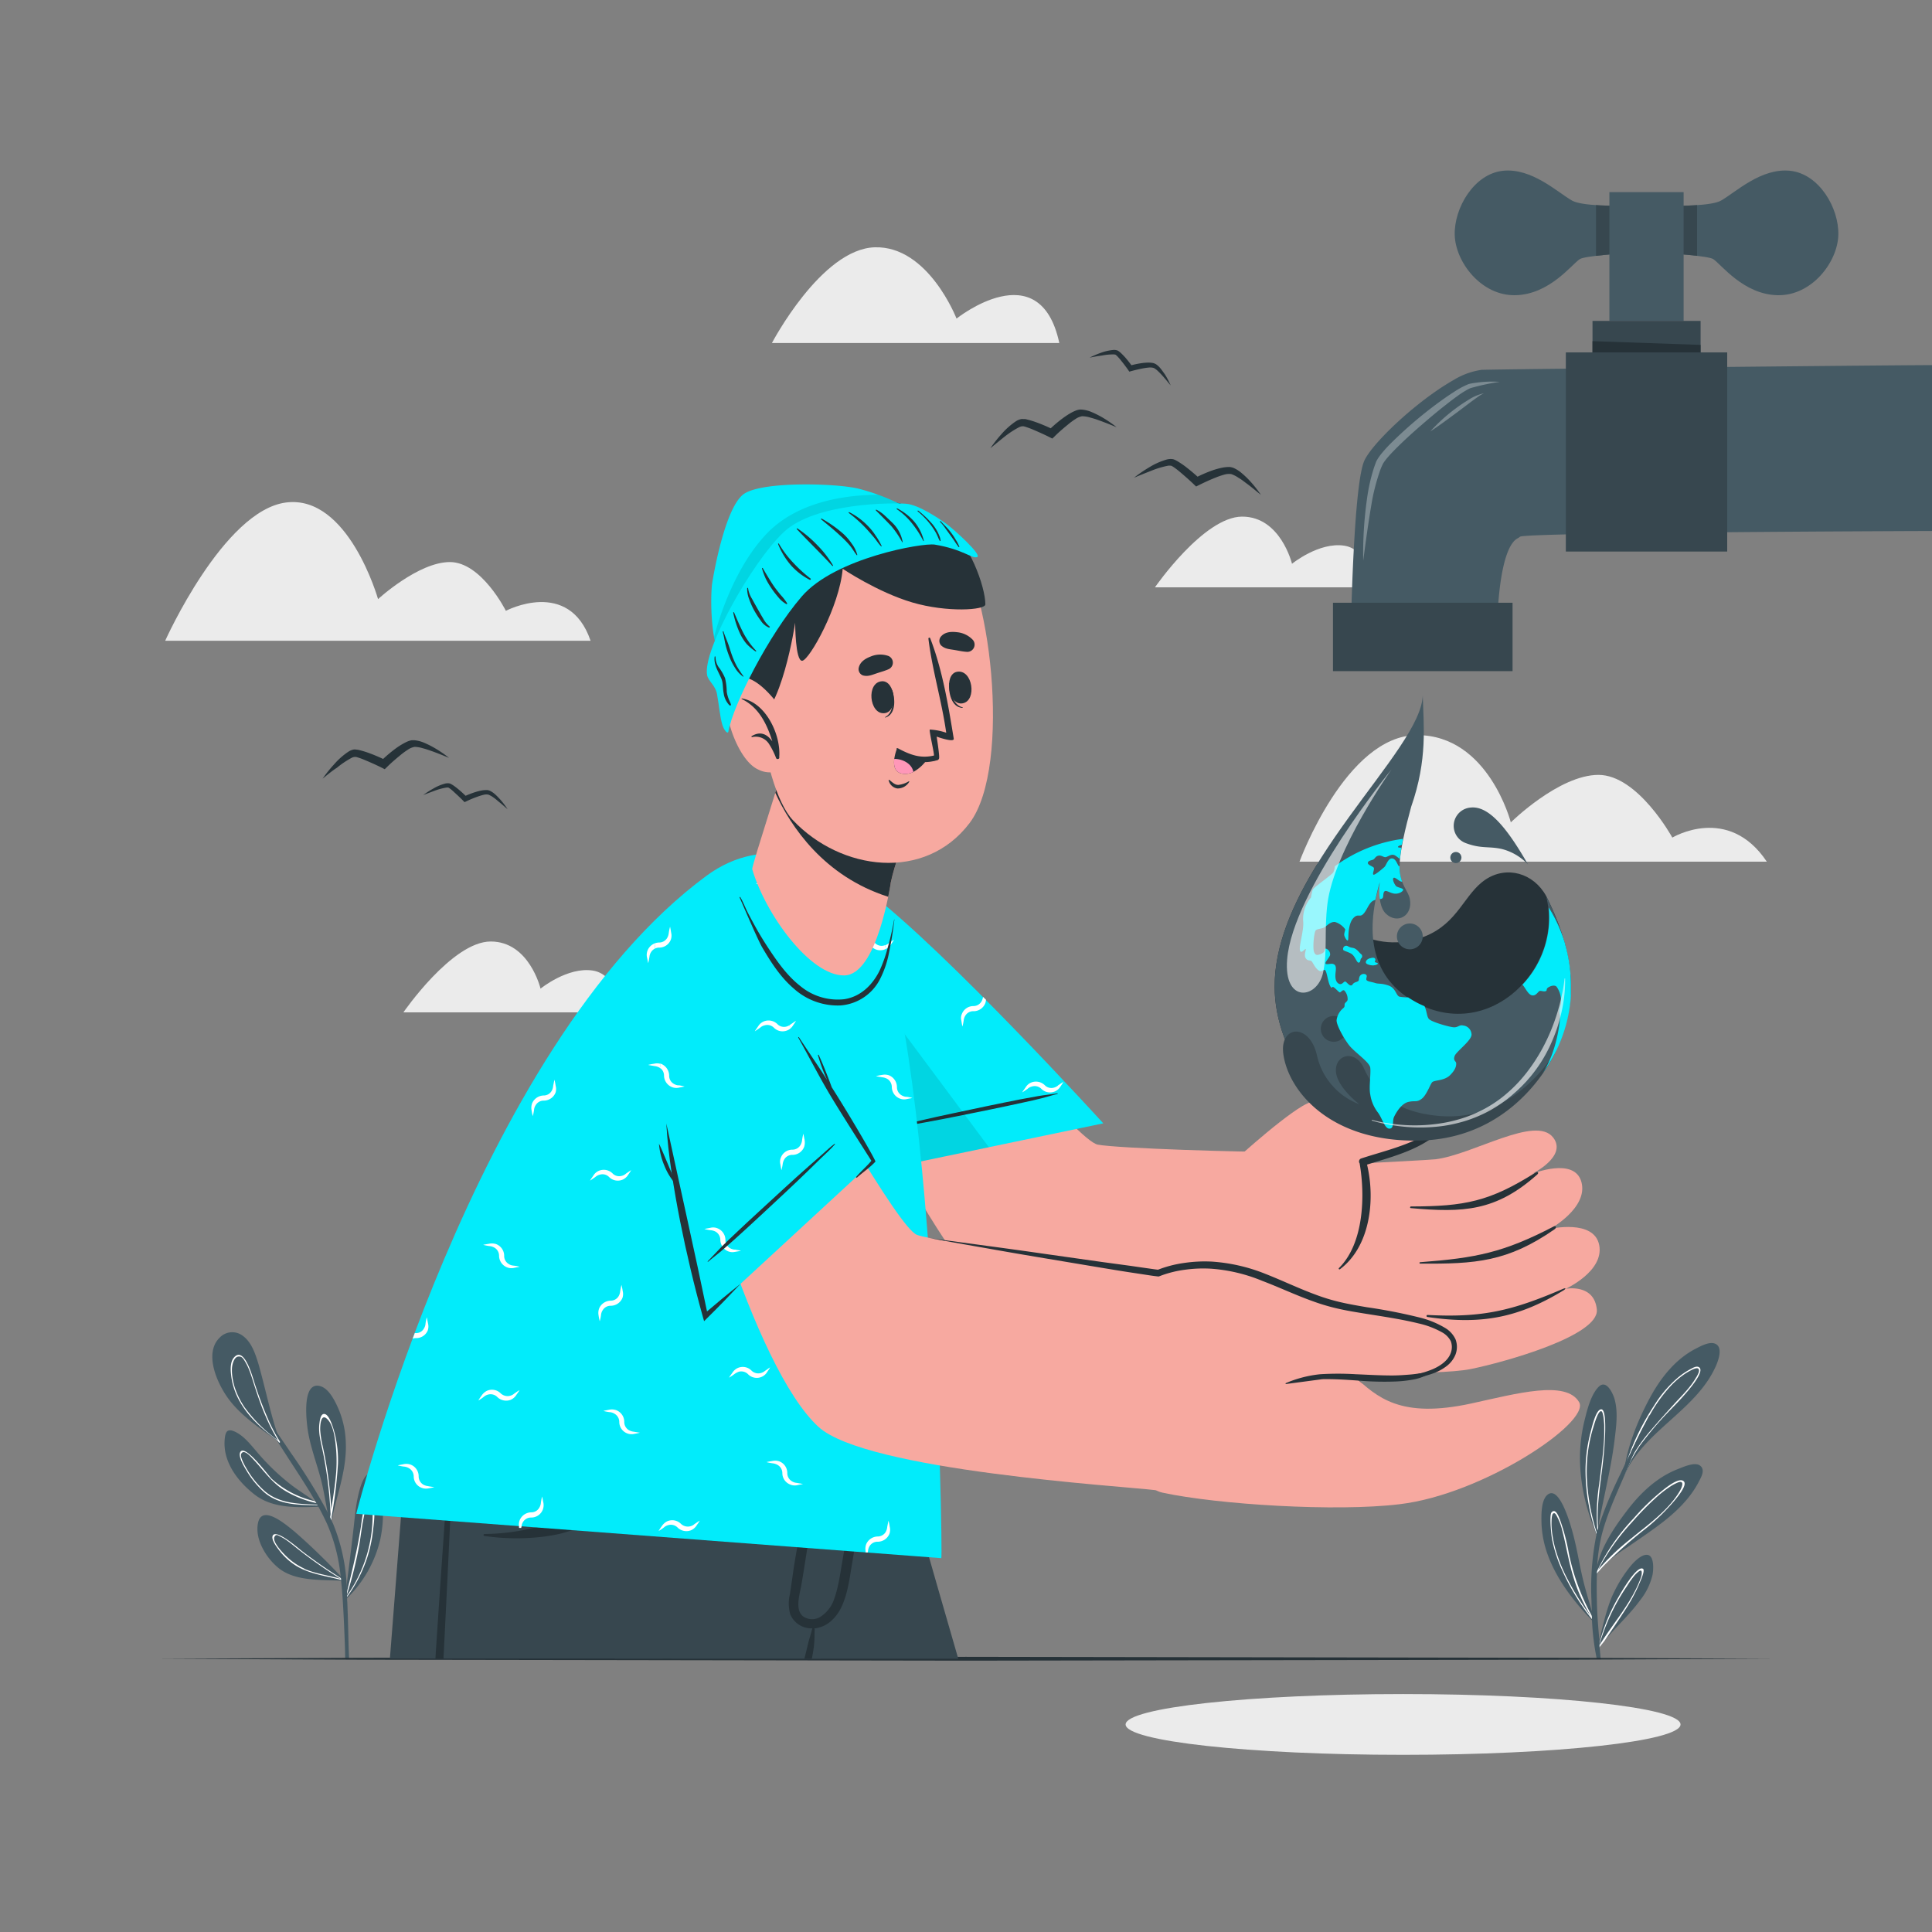 <?xml version="1.0" encoding="UTF-8" standalone="no"?>
<svg xmlns="http://www.w3.org/2000/svg" viewBox="0 0 500 500"><rect x="0" y="0" width="500" height="500" fill="#808080" stroke="none"/><g id="freepik--background-complete--inject-120"><path d="M457.25,223H336.31s12-32.75,30.44-32.75S391,212.83,391,212.83s12.45-12.29,22.68-12.29,19.12,16.23,19.12,16.23S447.25,208.05,457.25,223Z" style="fill:#ebebeb"></path><path d="M355.43,152H298.9s12.63-18.3,22.58-18.3,12.89,12.2,12.89,12.2,7-5.69,13.53-4.68S355.43,152,355.43,152Z" style="fill:#ebebeb"></path><path d="M160.92,262H104.4S117,243.66,127,243.66s12.89,12.2,12.89,12.2,7-5.7,13.53-4.68S160.92,262,160.92,262Z" style="fill:#ebebeb"></path><path d="M152.84,165.82H42.75S57.82,132.16,74,130.05s23.84,25,23.84,25,10.41-9.59,18.59-9.59,14.49,12.62,14.49,12.62S147.23,149.46,152.84,165.82Z" style="fill:#ebebeb"></path><path d="M274.15,88.78H199.77S212.55,64.39,226.41,64s21.14,18.45,21.14,18.45S269.11,65.19,274.15,88.78Z" style="fill:#ebebeb"></path></g><g id="freepik--Shadow--inject-120"><path d="M434.92,446.29c0,4.34-32.15,7.86-71.8,7.86s-71.81-3.52-71.81-7.86,32.15-7.87,71.81-7.87S434.92,441.94,434.92,446.29Z" style="fill:#ebebeb"></path></g><g id="freepik--Plant--inject-120"><path d="M82.66,389.94c-5.71.2-12.08.52-16.81-3.18-4.37-3.42-8.27-8.52-7.69-14.37.17-1.67.55-2.7,2.34-2,2.72,1.08,4.82,4.09,6.71,6.2a58.61,58.61,0,0,0,7.92,7.51c2,1.56,4.23,2.91,6.3,4.42l.78.57.29.22h.16a.28.28,0,0,1,.24.12.32.32,0,0,1-.24.48Z" style="fill:#455a64"></path><path d="M82.94,389.56c-5-.09-10.44.14-14.45-3.27a23.31,23.31,0,0,1-4.67-5.66c-.58-.95-2.32-3.77-1.6-4.89,1.31-2,7.29,6.24,8.12,7a24.6,24.6,0,0,0,11.09,5.76l.78.57a27.31,27.31,0,0,1-8.33-3.2c-3.57-2.12-5.55-5.26-8.34-8.2-.6-.64-2.42-2.77-3.1-1.44-.45.87,1.23,3.63,1.59,4.22a23.13,23.13,0,0,0,4.41,5.39c4,3.5,9.4,3.37,14.46,3.58A.3.3,0,0,1,82.94,389.56Z" style="fill:#fff"></path><path d="M85.81,393.42c0,.22-.09.44-.14.66v0a.19.19,0,0,1-.11.12.25.25,0,0,1-.3-.12.15.15,0,0,1,0-.13l0-.09.06-.2h0s0-.05,0-.07c-1-3.78-1.4-7.71-2.47-11.49-1-3.61-2.28-7.15-3-10.83-.46-2.33-2.07-14,3.06-12.53,2.28.65,3.84,3.94,4.7,5.91A23.89,23.89,0,0,1,89.48,373C89.86,380.14,87.25,386.61,85.81,393.42Z" style="fill:#455a64"></path><path d="M87.46,378.91a28.1,28.1,0,0,0-.83-7.91c-.23-.89-1.34-5.18-2.8-5.07-.93.06-1.09,1.91-1.17,2.52-.33,2.59.51,5.24,1,7.77a106,106,0,0,1,1.89,15.56c0,.33-.1.67-.13,1s-.07.55-.11.83a2.4,2.4,0,0,0,0,.28l0,.22a.24.24,0,0,0,.3.12l.09-.64c0,.18,0,.34,0,.52,0,0,0,0,0,0,0-.18.07-.36.1-.54l0-.12c0-.29,0-.58,0-.87A116.48,116.48,0,0,0,87.46,378.91Zm-1.74,11.77c-.14-3.06-.44-6.11-.88-9.13-.34-2.45-.8-4.86-1.32-7.27a25.17,25.17,0,0,1-.65-4.13c-.05-1.06.11-5,2.13-2.56,1.46,1.77,1.82,5.54,2,7.71a38.84,38.84,0,0,1-.14,7.23C86.58,385.26,86.13,388,85.72,390.68Z" style="fill:#fff"></path><path d="M88.89,409.09h0l-.21,0c-5.22-.26-12.18.23-16.52-3.23-3.21-2.55-6.36-7.6-5.35-11.87,1.15-4.83,7.67,1,9.39,2.36A159.59,159.59,0,0,1,89,408.83l.07.09v0C89.11,409,89,409.07,88.89,409.09Z" style="fill:#455a64"></path><path d="M89.07,408.94l-.91-.56c-3.43-2.16-6.78-4.48-10-6.95-.82-.62-6.7-5.85-7.58-4-.53,1.13,1.41,3.43,2,4.21a16.15,16.15,0,0,0,4,3.55c3.48,2.17,7.71,2.63,11.65,3.68a5.54,5.54,0,0,1,.55.14l.1.06h0C89,409.07,89.11,409,89.07,408.94Zm-10.34-3a16.33,16.33,0,0,1-4.5-3.05c-.88-.83-4-4-3.15-5.24.44-.68.8-.32,1.63.09a9.4,9.4,0,0,1,1.11.64c.88.57,1.68,1.24,2.5,1.89,1.43,1.15,2.88,2.26,4.37,3.34,2.43,1.77,4.92,3.43,7.47,5C85,407.69,81.72,407.31,78.73,406Z" style="fill:#fff"></path><path d="M98.43,398.33a31,31,0,0,1-9,15.64l-.1.06a.26.26,0,0,1-.27-.1.22.22,0,0,1,0-.3l.26-.27c.87-7.1,1.82-14.16,2.55-21.28.17-1.68,1.49-12.36,4.77-10.62,2,1.07,2.16,5.45,2.33,7.42A31.26,31.26,0,0,1,98.43,398.33Z" style="fill:#455a64"></path><path d="M96.53,388.82c-.18-.6-.49-1.21-1.15-.79-1.27.79-1.78,5.82-2,7.21-.88,5.72-2.23,11.23-3.61,16.84-.12.47-.23.94-.35,1.42l-.32.43a.22.22,0,0,0,.27.09,1,1,0,0,1,0-.14l.43-.57h0A36.61,36.61,0,0,0,95,403.22a35,35,0,0,0,1.52-7C96.79,394,97.2,391,96.53,388.82Zm-6.7,24.1c-.06.1-.13.18-.2.28q.11-.29.18-.57a104.22,104.22,0,0,0,3.2-13c.38-2.24.62-4.5,1.08-6.72.19-.94.65-3.62,1.43-4.05s.76.61.84,1.21c.06.43.06,1.22.07,1.63A36,36,0,0,1,89.83,412.92Z" style="fill:#fff"></path><path d="M90.34,429.28h-1l-.06-2.75c-.13-3.71-.28-7.42-.5-11.13-.12-2.12-.28-4.22-.5-6.3a1.48,1.48,0,0,1,0-.21c0-.17,0-.34-.07-.51a5.17,5.17,0,0,0-.07-.55,44.89,44.89,0,0,0-3.58-13.64c-.67-1.44-1.39-2.85-2.15-4.25l-.23-.4a.27.27,0,0,0-.06-.1c-.07-.15-.15-.28-.23-.42s-.11-.2-.18-.31c-2.41-4.25-5.18-8.31-7.8-12.41-.75-1.16-1.5-2.34-2.24-3.52a2.39,2.39,0,0,1-.13-.21c-.06-.08-.11-.17-.17-.26-3.29-5.2-6.53-10.44-9.95-15.54-.13-.18.18-.35.3-.17,2.31,3.39,4.7,6.71,7.08,10.06.31.44.62.9.94,1.34.63.88,1.25,1.76,1.87,2.65,1.24,1.77,2.46,3.54,3.66,5.34a149.41,149.41,0,0,1,9.61,15.55c.21.41.4.82.6,1.23s.25.52.35.77.28.6.41.9a48.1,48.1,0,0,1,3.51,16.45c0,.39.06.79.08,1.19,0,.17,0,.36,0,.55s0,.19,0,.29,0,.25,0,.38h0v.28c0,.34,0,.67.05,1,.15,3.71.25,7.42.33,11.12C90.25,426.91,90.3,428.09,90.34,429.28Z" style="fill:#455a64"></path><path d="M59.17,362.07c-2.86-3.84-6.53-11.78-2.31-15.9a4.48,4.48,0,0,1,6-.44c2.23,1.61,3.23,4.65,4,7.17,1.93,6.73,3.21,13.58,5.62,20.18,0,0,.2.56.26.7s-.17.2-.22.06l-.24-.64C67.65,369.9,62.56,366.63,59.17,362.07Z" style="fill:#455a64"></path><path d="M72.44,373.09l-.07-.11a48.77,48.77,0,0,1-2.68-5,97.62,97.62,0,0,1-4.11-11c-.46-1.44-2.51-8.51-5-5.69-1.07,1.19-.92,3.29-.75,4.74a17.86,17.86,0,0,0,2.2,6.62c2.27,4.08,5.79,7.17,9.49,9.92L72,373c0,.06.07.11.1.18l.07.11a.13.13,0,0,0,.06.05.17.17,0,0,0,.23-.09A.22.22,0,0,0,72.44,373.09Zm-1.12-.78a38,38,0,0,1-8-8.07,20.46,20.46,0,0,1-2.62-5.35,16.26,16.26,0,0,1-.56-2.6,10.92,10.92,0,0,1-.12-2c.05-1.45.65-3,1.51-3.19,1.06-.19,1.41.43,2.11,1.65a12.49,12.49,0,0,1,.63,1.27c.47,1.09.83,2.23,1.19,3.35.59,1.87,1.19,3.73,1.87,5.57.45,1.25.93,2.49,1.47,3.7a49.27,49.27,0,0,0,3.13,6.09Z" style="fill:#fff"></path><path d="M417.83,372.82c-.48,3.81-1.2,7.59-2,11.34-.43,2.14-.89,4.27-1.32,6.41-.48,2.35-1.18,4.74-.54,7.12h0a1.35,1.35,0,0,1,0,.33l0,0a.28.28,0,0,1-.49-.08,1.24,1.24,0,0,1,0-.16l0-.05a9.08,9.08,0,0,1-.82-2,50.46,50.46,0,0,1-1.9-5.51,48.24,48.24,0,0,1-1.85-11.76A40.16,40.16,0,0,1,410,367.93c.68-2.76,1.64-6.89,3.71-9,1.87-1.91,3.43,1.15,4,2.71C418.86,365.15,418.27,369.21,417.83,372.82Z" style="fill:#455a64"></path><path d="M414.41,364.73c-1.39,0-2.4,4.49-2.89,6.43a38.78,38.78,0,0,0-1.19,9.35,50.24,50.24,0,0,0,2.88,16.61c.07.21.14.44.22.65l0,.05a.83.83,0,0,0,0,.15.29.29,0,0,0,.5.09c-.09-.47-.16-.93-.22-1.4s-.09-.84-.12-1.26c-.38-4.56.28-9.22.85-13.75C415.19,376.34,416.26,364.74,414.41,364.73Zm-1,31.57c.07.62.17,1.23.29,1.83-.14-.44-.29-.88-.42-1.33a55.35,55.35,0,0,1-2.62-14.65,39.91,39.91,0,0,1,.61-8.38,37.84,37.84,0,0,1,1.08-4.38c.2-.6,1.21-4.36,2.06-4.17.61.13.75,3.51.76,3.58,0,.68,0,1.36,0,2,0,1.4-.11,2.8-.23,4.19-.26,3-.7,6-1.06,9A52.18,52.18,0,0,0,413.41,396.3Z" style="fill:#fff"></path><path d="M439.71,383.35c-2.55,5-6.85,8.79-11.28,12-2.38,1.75-4.84,3.39-7.26,5.08a39.67,39.67,0,0,0-6.27,4.82l-.24.26a10.59,10.59,0,0,0-1.3,1.79.14.14,0,0,1-.12.08,1.43,1.43,0,0,1-.08.22.05.05,0,0,1-.1,0l0-.25v0a.16.16,0,0,1,0-.19.59.59,0,0,0,0-.08,2,2,0,0,1,0-.24c.72-5.82,4.79-11.7,8.23-16.18s7.69-8.44,13-10.49c1.34-.51,4.38-1.93,5.73-.84S440.26,382.29,439.71,383.35Z" style="fill:#455a64"></path><path d="M435.77,383.37c-1.21-1.21-4.78,1.78-5.67,2.48a59.7,59.7,0,0,0-7.39,7.18,53.21,53.21,0,0,0-9.43,13.65h0l-.12.16c0,.09,0,.17,0,.25a.3.3,0,0,0,0,.08.16.16,0,0,0,0,.2c.07-.07.12-.15.18-.21.44-.55.91-1.08,1.39-1.6l.24-.26a116.72,116.72,0,0,1,11-9.75,54.51,54.51,0,0,0,7.35-7.14C433.85,387.74,436.79,384.39,435.77,383.37ZM434.66,386c-3,5-8.23,8.64-12.66,12.28a60.4,60.4,0,0,0-8.4,8A56.7,56.7,0,0,1,422.32,394a76,76,0,0,1,6-6.17,30.15,30.15,0,0,1,3.64-2.91,11.88,11.88,0,0,1,2.46-1.33C436.11,383.11,435.17,385.18,434.66,386Z" style="fill:#fff"></path><path d="M412.55,419.21a.28.28,0,0,1-.26.14l.07.09a.09.09,0,0,1,0,.13.08.08,0,0,1-.12,0c-4.72-4.8-9.26-10.63-11.61-17a26.37,26.37,0,0,1-1.69-8.37c-.05-2-.15-5.9,1.52-7.33,3.37-2.87,6.45,9.3,6.9,11.13.84,3.35,1.39,6.76,2.16,10.11.85,3.68,2,7.29,3.06,10.89A.23.23,0,0,1,412.55,419.21Z" style="fill:#455a64"></path><path d="M412.55,419.2c-.18-.31-.36-.61-.53-.93A57,57,0,0,1,406,401.92a52,52,0,0,0-2.24-8.51c-.28-.67-1.12-3.27-2.23-2-.58.69-.1,5.6.13,6.87a35.76,35.76,0,0,0,2.74,8.36,59.22,59.22,0,0,0,7.73,12.55l.26.34a.09.09,0,0,0,0-.13l-.06-.08A.31.31,0,0,0,412.55,419.2Zm-6.84-10.45a41.73,41.73,0,0,1-3.24-8.11,30.34,30.34,0,0,1-.71-3.41,19.32,19.32,0,0,1-.23-2.72c0-2.22.2-2.8.57-2.88s.55.2,1.2,1.52a14.53,14.53,0,0,1,.95,2.71c.34,1.31.65,2.63.93,3.95.57,2.65,1.11,5.32,1.88,7.91a43.68,43.68,0,0,0,4.69,10.63A67.42,67.42,0,0,1,405.71,408.75Z" style="fill:#fff"></path><path d="M427.68,407.54a16.54,16.54,0,0,1-3.09,6.43c-2.8,3.87-6.38,7.08-9.44,10.74-.45.54-.9,1.1-1.33,1.67-.05.06-.4.87-.39.8s.05-.32.15-.84h0c.5-2.56,2.1-10.29,4.11-14.25a34.16,34.16,0,0,1,4.47-7c.86-1,2.9-3.1,4.43-2.64S427.92,406.31,427.68,407.54Z" style="fill:#455a64"></path><path d="M425.19,406c-1.64-1-5.86,6.52-6.43,7.5A47.56,47.56,0,0,0,414,425c-.14.45-.25.9-.37,1.36l-.16.84s.36-.73.4-.8l.22-.3,1.11-1.37c1.83-2.74,3.72-5.46,5.5-8.25a44.68,44.68,0,0,0,3.41-6.27C424.27,409.7,425.91,406.42,425.19,406Zm-.47,2.12c-2.33,6.56-7.08,11.73-10.71,17.56l-.18.28.15-.51a54.79,54.79,0,0,1,3.85-9.58,53.57,53.57,0,0,1,3.24-5.4,26.65,26.65,0,0,1,2-2.81c.34-.37,1.3-1.35,1.63-1.19S424.87,407.67,424.72,408.1Z" style="fill:#fff"></path><path d="M444.13,353.39c-4.87,11.18-17.64,16.39-23.18,27.17,0,0,0,0,0,.05-.17.33-.33.66-.49,1a.22.22,0,0,1-.37.06.16.16,0,0,1,0-.18l.12-.25c.86-6.72,3.62-13.64,6.83-19.57,2.8-5.16,6.63-10,11.93-12.69,1.31-.67,3.86-2.09,5.32-1S444.73,352,444.13,353.39Z" style="fill:#455a64"></path><path d="M439.75,353.87c-.62-.46-1.56.09-2.09.37a18.66,18.66,0,0,0-3.69,2.52,30.7,30.7,0,0,0-5.89,7,63.33,63.33,0,0,0-6.95,14.07c-.37,1.12-.69,2.25-1,3.41,0,.14-.06.28-.1.42a.23.23,0,0,0,.37-.05c.15-.34.31-.65.46-1l.05-.09a37.15,37.15,0,0,1,3.47-6.37,87,87,0,0,1,7.29-8.64C432.7,364.44,441.89,355.43,439.75,353.87Zm-.78,2.58c-1.48,2.63-3.77,4.78-5.78,7s-4.06,4.49-6,6.77a42.19,42.19,0,0,0-4.26,5.82,32.86,32.86,0,0,0-2.67,5.38,46,46,0,0,1,1.91-5.59s0,0,0-.07a83.37,83.37,0,0,1,4.72-9.4.67.67,0,0,0,.06-.12,38.73,38.73,0,0,1,5.39-7.51,21.67,21.67,0,0,1,3.83-3.26c1.6-1,3-1.71,3.4-1.2S439.41,355.68,439,356.45Z" style="fill:#fff"></path><path d="M427.13,366.49c-1.46,3.16-2.86,6.35-4.24,9.56-.66,1.5-1.3,3-1.94,4.5l-.05.09-.69,1.63c-2.11,4.91-4.43,9.93-5.72,15.13a45,45,0,0,0-1.16,8.4c0,.29,0,.58-.05.88h0c0,.16,0,.32,0,.48a2.44,2.44,0,0,0,0,.27c-.09,2.45-.05,4.91,0,7.3.07,3.34.35,6.65.67,10a1.5,1.5,0,0,0,0,.29c0,.15,0,.3,0,.45l0,.23,0,.42c.11,1.07.21,2.13.29,3.2h-1a64.55,64.55,0,0,1-1.23-9.84,1.55,1.55,0,0,1,0-.21q0-.48-.06-1c0-.4,0-.79,0-1.19,0-1-.06-1.9-.08-2.84a70.08,70.08,0,0,1,1.17-16.49c0-.15.07-.29.11-.44a.65.65,0,0,1,0-.19c0-.1,0-.21.07-.32l.13-.5c.08-.3.17-.6.26-.9l.08-.26a107.47,107.47,0,0,1,5.62-13.58c.37-.8.75-1.6,1.13-2.4l.63-1.32,1-2s0,0,0-.07c1.56-3.14,3.18-6.25,4.72-9.4C427,366.23,427.2,366.34,427.13,366.49Z" style="fill:#455a64"></path></g><g id="freepik--Table--inject-120"><polygon points="459.39 429.28 407.05 429.52 354.7 429.61 250 429.78 145.3 429.61 92.95 429.53 40.6 429.28 92.95 429.04 145.3 428.95 250 428.78 354.7 428.95 407.05 429.04 459.39 429.28" style="fill:#263238"></polygon></g><g id="freepik--Character--inject-120"><path d="M210,251.72c10.83,29.52,38.87,86.77,59.69,95.46,17.67,7.37,59.84,8.27,72.43,7.72,6.66-.29-5-56.93-12.12-56.81-7.31.12-40.67-.86-45.9-1.86s-33.88-36.27-51.73-55C209.84,217.71,201.1,227.54,210,251.72Z" style="fill: rgb(247, 169, 160);"></path><path d="M333.63,354.45c6.72.74,38.23,1.62,46.93-.13s33.37-8.62,32.7-15.42-8.05-5.36-8.05-5.36,10-4.55,8.66-11.33-12.7-4.18-12.7-4.18,9.88-5.42,8.11-12.09-12.82-2.13-12.82-2.13,9.27-4.53,5.5-9.42c-4.54-5.87-20.69,4.41-30.44,5.63-2.22.28-45.28,2.4-45.28,2.4Z" style="fill: rgb(247, 169, 160);"></path><path d="M397.42,303.44c-11.89,7.53-18.4,8.77-32.26,8.79-.27,0-.33.4-.05.43,13.58,1.21,22,.84,32.7-8.67C398.34,303.53,398,303.08,397.42,303.44Z" style="fill:#263238"></path><path d="M402.1,317.41c-13,6.75-20.08,8.15-34.59,9.25-.21,0-.2.36,0,.36,14.33.12,22.69-.45,34.83-8.9C402.89,317.74,402.7,317.1,402.1,317.41Z" style="fill:#263238"></path><path d="M404.47,333.57c-13.09,5.62-20.75,7.49-35,6.74a.26.26,0,0,0-.05.52c14.43,2.18,24-.09,35.16-6.85C405.36,333.52,405.29,333.21,404.47,333.57Z" style="fill:#263238"></path><path d="M317.39,302.27s12.9-12,19.73-16.06,37.83-9.71,39.44-3.08c2.07,8.55-15.18,15.35-24.06,17.57,0,0,4.81,19.79-6.52,27.35S317.39,302.27,317.39,302.27Z" style="fill: rgb(247, 169, 160);"></path><path d="M376.36,285.67c-3.74,9.16-15.59,11.33-24.05,14.13a.82.82,0,0,0-.44,1.27c1.47,8.42,1.08,20.74-5.34,27.09a.2.2,0,0,0,.26.31c7.81-5.87,9.18-17.94,7-27.07,8.72-2.74,20.5-5.43,22.67-15.7C376.46,285.64,376.38,285.61,376.36,285.67Z" style="fill:#263238"></path><path d="M228,302.72l57.53-12s-40.5-44.51-60.72-59.87c-21.07-16-30.37-12.62-18.24,20.26C218.79,284.2,228,302.72,228,302.72Z" style="fill:#01ECFB"></path><path d="M234.54,283.83a3,3,0,0,1-1.29-.45,2.42,2.42,0,0,1-1.12-2.13,3.32,3.32,0,0,0-2.09-3,3.39,3.39,0,0,0-1.74-.1,15.33,15.33,0,0,0-1.61.33c.55.12,1.06.19,1.61.29a3.42,3.42,0,0,1,1.32.41,2.48,2.48,0,0,1,1.18,2.07,3.25,3.25,0,0,0,2,3,3,3,0,0,0,1.74.19c.55-.13,1.06-.19,1.58-.32A11.63,11.63,0,0,0,234.54,283.83ZM203.5,234a2.77,2.77,0,0,1-1.33-.45,2.55,2.55,0,0,1-.66-.65c.07.51.15,1.05.26,1.61a3.25,3.25,0,0,0,1.73.14,12.54,12.54,0,0,0,1.57-.33A14.57,14.57,0,0,0,203.5,234Zm50.9,24a3,3,0,0,1-.39,1.17,2.41,2.41,0,0,1-2.06,1.2,3.19,3.19,0,0,0-3,2,2.55,2.55,0,0,0-.16,1.73c.09.54.16,1.06.28,1.57a13.23,13.23,0,0,0,.33-1.57,3,3,0,0,1,.45-1.29A2.39,2.39,0,0,1,252,261.7a3.26,3.26,0,0,0,3-2.09,2.69,2.69,0,0,0,.16-.89ZM230,244.12a2.88,2.88,0,0,1-1.23.6,2.37,2.37,0,0,1-2.28-.7,3.28,3.28,0,0,0-3.57-.61,3.07,3.07,0,0,0-1.32,1.16c-.3.45-.64.87-.9,1.35.48-.29.9-.61,1.35-.9a2.59,2.59,0,0,1,1.22-.64,2.42,2.42,0,0,1,2.32.57,3.17,3.17,0,0,0,3.5.74,3.22,3.22,0,0,0,1.39-1.12c.29-.45.61-.87.87-1.36C230.83,243.51,230.41,243.83,230,244.12Zm43.85,36.78a2.76,2.76,0,0,1-1.22.61,2.37,2.37,0,0,1-2.28-.7,3.29,3.29,0,0,0-3.57-.61,3.07,3.07,0,0,0-1.32,1.16c-.3.45-.64.87-.91,1.35.49-.29.91-.61,1.36-.9a2.54,2.54,0,0,1,1.22-.64,2.43,2.43,0,0,1,2.32.57,3.17,3.17,0,0,0,3.5.74,3.22,3.22,0,0,0,1.39-1.12c.29-.46.61-.88.87-1.36C274.69,280.3,274.27,280.62,273.81,280.9Z" style="fill:#fff"></path><path d="M229.84,292c1.34-.45,2.74-.7,4.11-1l4.22-1c2.85-.67,5.71-1.29,8.57-1.9,5.72-1.21,11.44-2.44,17.18-3.56,1.58-.3,3.16-.6,4.74-.87s3.36-.44,5-.72c.11,0,.12.14,0,.16-1.4.34-2.79.8-4.19,1.15s-2.89.7-4.35,1q-4.28.95-8.58,1.83c-5.64,1.15-11.28,2.32-16.95,3.35l-4.74.85c-1.66.3-3.33.7-5,.85C229.8,292.17,229.75,292,229.84,292Z" style="fill:#263238"></path><path d="M255.93,296.91,228,302.72s-9.23-18.52-21.44-51.6c-5.14-14-6.43-22.59-4.59-26.69Z" style="opacity:0.1"></path><path d="M248,429.28H159.13c-.73-2.86-1.44-5.68-2.15-8.45-.81-3.18-1.61-6.29-2.37-9.32-.17-.67-.35-1.35-.52-2l-1.72-6.78c-.34-1.34-.68-2.65-1-4s-.67-2.63-1-3.9c-.09-.34-.17-.68-.26-1l-.27-1.09c-.11-.45-.22-.88-.33-1.31v0c-.13-.46-.24-.91-.35-1.36-.23-.85-.44-1.7-.64-2.52-.32-1.22-.62-2.41-.92-3.57-.12-.5-.26-1-.38-1.51-.21-.81-.42-1.59-.61-2.37l-.38-1.52c-.53-2-1-3.95-1.46-5.74-.13-.47-.24-.94-.36-1.39-.19-.77-.39-1.52-.57-2.24-.12-.45-.23-.88-.33-1.31-.4-1.53-.76-2.93-1.06-4.16-.09-.32-.17-.64-.25-.94-.2-.81-.39-1.53-.55-2.17-.07-.26-.12-.51-.19-.74s-.13-.49-.18-.7-.08-.32-.12-.45-.11-.43-.15-.61-.05-.19-.07-.27c-.14-.53-.2-.8-.2-.8h86.46s2.84,9.81,7.4,25.64c.92,3.22,1.93,6.7,3,10.39C240.61,403.64,244.15,416,248,429.28Z" style="fill:#37474f"></path><path d="M173.67,429.28h-2.21q-4.94-20.41-9.56-40.9-1.11-5-2.21-10c-.06-.31-.13-.62-.2-.93a.13.13,0,0,1,.26-.07l.09.3q1.5,5.35,3,10.73Q168.45,408.79,173.67,429.28Z" style="fill:#263238"></path><path d="M224.38,357.06l-3.81,19.1-3.13,15.67-5.33,26.7-.55,2.73-.91,4.56-.69,3.46H159.12c-.72-2.87-1.44-5.69-2.14-8.45-.81-3.18-1.61-6.29-2.37-9.32-.17-.67-.35-1.35-.52-2l-1.72-6.78c-.34-1.34-.68-2.65-1-4s-.67-2.63-1-3.9c-.09-.34-.17-.68-.26-1l-.27-1.09c-.11-.45-.22-.88-.33-1.31v0c-.13-.46-.24-.91-.35-1.36-.23-.85-.44-1.7-.64-2.52-.32-1.22-.62-2.41-.92-3.57-.13-.52-.26-1-.38-1.51-.21-.81-.42-1.59-.61-2.37l-.38-1.52c-.53-2-1-3.95-1.46-5.74-.13-.47-.24-.94-.36-1.39-.19-.77-.39-1.52-.57-2.24-.12-.45-.23-.88-.33-1.31-.4-1.53-.76-2.93-1.06-4.16-.09-.32-.17-.64-.25-.94-.2-.81-.39-1.53-.55-2.17-.07-.26-.12-.51-.19-.74s-.13-.49-.18-.7-.08-.32-.12-.45-.11-.43-.15-.61-.05-.19-.07-.27c-.14-.53-.2-.8-.2-.8Z" style="fill:#263238"></path><path d="M224.39,357v0c0,.47-.36,5.63-1.19,13.49-.24,2.3-.52,4.82-.84,7.52-.51,4.27-1.14,9-1.92,13.95-1.33,8.68-3.06,18.14-5.31,27.4-.8,3.33-1.68,6.63-2.61,9.86l-111.61,0c1.32-17,2.53-32.39,3.48-44.52,1.34-17.06,2.2-27.74,2.2-27.74l101.23,0Z" style="fill:#37474f"></path><path d="M224.16,367.28c-.13,4-.3,8-.55,12-.27,4.31-.67,8.61-1.23,12.91,0,.16,0,.32-.06.48-.53,4-1.12,8-1.81,12.05-.64,3.74-1.11,7.77-2.77,11.22a11,11,0,0,1-2.61,3.53,7.69,7.69,0,0,1-3.57,1.84,4.8,4.8,0,0,1-.66.12h-.19a.25.25,0,0,1,.12.23c-.05,1.34,0,2.7-.16,4,0,.06,0,.11,0,.17-.14,1.16-.35,2.31-.56,3.46h-1.92s0,0,0-.07c.33-1.26.62-2.53.93-3.81s.77-2.56,1.07-3.88a.27.27,0,0,1,.09-.12,5.94,5.94,0,0,1-5.76-3.62,10.33,10.33,0,0,1-.09-5.24c.35-2.29.68-4.57,1-6.86.65-4.19,1.5-8.35,2.24-12.52.11-.63.23-1.28.34-1.91,1.5-8.49,3.06-17,4.94-25.41.07-.35.15-.7.23-1s.42-.17.4.06c-.05.56-.11,1.13-.18,1.7-.33,3.23-.71,6.45-1.16,9.65-.54,3.78-.91,7.57-1.44,11.34-.18,1.28-.36,2.57-.55,3.85-.87,6.2-1.77,12.4-2.83,18.58-.49,2.87-2.28,8,1.85,8.91a4.27,4.27,0,0,0,2.8-.35,8.77,8.77,0,0,0,3.84-4.85c1.17-3.29,1.59-6.92,2.2-10.34q1-5.67,1.8-11.35v0q1-7.1,2.11-14.19l1.14-7.23.54-3.34C223.79,367,224.16,367,224.16,367.28Z" style="fill:#263238"></path><path d="M125.4,397a56.58,56.58,0,0,0,13.76-1.85c2.08-.54,4.13-1.2,6.16-1.87a16,16,0,0,0,5.56-2.79c3.13-2.7,4.59-6.95,5.94-10.72a101.25,101.25,0,0,0,3.61-13c0-.22.37-.15.38.06a50.62,50.62,0,0,1-1.88,14.78c-1.12,4.08-2.63,8.64-5.93,11.5-3.47,3-8.18,4.06-12.62,4.61a57.94,57.94,0,0,1-15-.21A.25.25,0,0,1,125.4,397Z" style="fill:#263238"></path><path d="M117.66,366.83q-.36,9.38-.78,18.75-1,21.85-2.11,43.7h-2.09q1.42-21.9,3-43.77.7-9.35,1.42-18.69A.27.27,0,0,1,117.66,366.83Z" style="fill:#263238"></path><path d="M243.61,403.25,92.2,391.77s30.46-120.72,90.61-165.1c15.37-11.34,32.2-4.06,39.78,4.41C241.83,252.61,244.06,402.77,243.61,403.25Z" style="fill:#01ECFB"></path><path d="M175.59,280.86a2.88,2.88,0,0,1-1.29-.45,2.38,2.38,0,0,1-1.12-2.13,3.12,3.12,0,0,0-3.84-3,15.09,15.09,0,0,0-1.6.32c.54.13,1.06.19,1.6.3a3.26,3.26,0,0,1,1.33.41,2.48,2.48,0,0,1,1.18,2.06,3.26,3.26,0,0,0,2,3,3.11,3.11,0,0,0,1.74.19c.55-.13,1.06-.19,1.57-.33A12.83,12.83,0,0,0,175.59,280.86Zm58.95,3a3,3,0,0,1-1.29-.45,2.42,2.42,0,0,1-1.12-2.13,3.32,3.32,0,0,0-2.09-3,3.39,3.39,0,0,0-1.74-.1,15.33,15.33,0,0,0-1.61.33c.55.12,1.06.19,1.61.29a3.42,3.42,0,0,1,1.32.41,2.48,2.48,0,0,1,1.18,2.07,3.25,3.25,0,0,0,2,3,3,3,0,0,0,1.74.19c.55-.13,1.06-.19,1.58-.32A11.63,11.63,0,0,0,234.54,283.83ZM206.2,383.77a2.87,2.87,0,0,1-1.31-.45,2.46,2.46,0,0,1-1.14-2.13,3.21,3.21,0,0,0-2.09-3,3.32,3.32,0,0,0-1.73-.1c-.51.1-1.06.17-1.57.3a12.44,12.44,0,0,0,1.57.31,3.43,3.43,0,0,1,1.31.42,2.44,2.44,0,0,1,1.23,2.06,3.17,3.17,0,0,0,2,3,3,3,0,0,0,1.77.2c.51-.12,1-.2,1.58-.32C207.23,383.93,206.71,383.87,206.2,383.77ZM203.5,234a2.77,2.77,0,0,1-1.33-.45,2.56,2.56,0,0,1-1.12-2.12,3.14,3.14,0,0,0-2.06-2.93,3,3,0,0,0-1.77-.13c-.52.1-1.06.17-1.58.32.52.13,1.06.19,1.58.33a3.1,3.1,0,0,1,1.32.39,2.47,2.47,0,0,1,1.22,2.05,3.31,3.31,0,0,0,2,3,3.25,3.25,0,0,0,1.78.16,12.54,12.54,0,0,0,1.57-.33A14.57,14.57,0,0,0,203.5,234ZM164,370.52a3.27,3.27,0,0,1-1.32-.44,2.46,2.46,0,0,1-1.12-2.13,3.24,3.24,0,0,0-2.09-3,3.42,3.42,0,0,0-1.75-.13c-.54.13-1.06.19-1.57.33a13.21,13.21,0,0,0,1.57.31,2.83,2.83,0,0,1,1.33.42,2.46,2.46,0,0,1,1.22,2.06,3.18,3.18,0,0,0,2,3,3.08,3.08,0,0,0,1.76.17c.52-.1,1-.17,1.58-.33C165,370.69,164.5,370.62,164,370.52Zm-53.21,14.09a3.27,3.27,0,0,1-1.32-.44,2.49,2.49,0,0,1-1.12-2.13,3.22,3.22,0,0,0-2.09-3,3.39,3.39,0,0,0-1.74-.13c-.55.13-1.06.19-1.58.33a11.62,11.62,0,0,0,1.58.31,2.94,2.94,0,0,1,1.32.42,2.47,2.47,0,0,1,1.23,2.06,3.17,3.17,0,0,0,2,3,3.09,3.09,0,0,0,1.76.17,13.93,13.93,0,0,0,1.58-.33C111.8,384.78,111.29,384.72,110.77,384.61Zm79.38-61.24a3.12,3.12,0,0,1-1.29-.42,2.44,2.44,0,0,1-1.12-2.12,3.26,3.26,0,0,0-2.09-3,2.93,2.93,0,0,0-1.74-.13c-.55.13-1.06.19-1.61.32a11.46,11.46,0,0,0,1.61.32,3.25,3.25,0,0,1,1.32.39,2.47,2.47,0,0,1,1.19,2.06,3.28,3.28,0,0,0,2,3,2.93,2.93,0,0,0,1.74.16,15.22,15.22,0,0,0,1.61-.31C191.21,323.56,190.7,323.5,190.15,323.37Zm40.13,29.69a2.68,2.68,0,0,1-1.29-.45,2.4,2.4,0,0,1-1.13-2.12,3.26,3.26,0,0,0-2.09-3,3.47,3.47,0,0,0-1.77-.09c-.51.09-1,.16-1.57.28A13.77,13.77,0,0,0,224,348a3,3,0,0,1,1.35.42,2.41,2.41,0,0,1,1.19,2.06,3.25,3.25,0,0,0,2,3,3.1,3.1,0,0,0,1.78.19c.54-.13,1.06-.19,1.57-.32A10.16,10.16,0,0,0,230.28,353.06Zm-97.4-25.52a2.65,2.65,0,0,1-1.3-.45,2.41,2.41,0,0,1-1.12-2.12,3.25,3.25,0,0,0-2.09-3,3.49,3.49,0,0,0-1.77-.1c-.52.1-1,.16-1.58.29a13.83,13.83,0,0,0,1.58.32,3.07,3.07,0,0,1,1.35.42,2.41,2.41,0,0,1,1.19,2.06,3.25,3.25,0,0,0,2,3,3.1,3.1,0,0,0,1.78.19c.54-.13,1.06-.19,1.57-.32A11.49,11.49,0,0,0,132.88,327.54Zm94.46-5.76a3.9,3.9,0,0,1-1.23.68,2.5,2.5,0,0,1-2.32-.62,3.25,3.25,0,0,0-3.51-.73,3,3,0,0,0-1.37,1.12c-.3.45-.62.87-.91,1.35.49-.29.91-.61,1.36-.9a3.25,3.25,0,0,1,1.22-.61,2.6,2.6,0,0,1,2.32.7,3.24,3.24,0,0,0,3.57.62,3.4,3.4,0,0,0,1.32-1.16c.28-.45.61-.86.86-1.35C228.2,321.17,227.79,321.49,227.34,321.78ZM173.7,241.41c-.1-.55-.17-1.07-.29-1.58a15.21,15.21,0,0,0-.33,1.58,3.21,3.21,0,0,1-.41,1.32,2.4,2.4,0,0,1-2.06,1.19,3.29,3.29,0,0,0-3,2,3.18,3.18,0,0,0-.19,1.76c.13.52.19,1,.33,1.58.16-.55.22-1.06.32-1.58a2.69,2.69,0,0,1,.45-1.31,2.45,2.45,0,0,1,2.13-1.13,3.22,3.22,0,0,0,2.95-2.09A3.16,3.16,0,0,0,173.7,241.41ZM161.15,334.1a13.22,13.22,0,0,0-.32-1.57c-.12.51-.2,1-.32,1.57a3.16,3.16,0,0,1-.39,1.32,2.39,2.39,0,0,1-2.06,1.19,3.32,3.32,0,0,0-3,2,3.37,3.37,0,0,0-.16,1.74,15,15,0,0,0,.31,1.6,11.37,11.37,0,0,0,.33-1.6,2.73,2.73,0,0,1,.45-1.29,2.39,2.39,0,0,1,2.12-1.13,3.29,3.29,0,0,0,3-2.09A3.16,3.16,0,0,0,161.15,334.1ZM143.8,281a12.83,12.83,0,0,0-.31-1.57c-.13.51-.2,1-.33,1.57a3.06,3.06,0,0,1-.39,1.32,2.38,2.38,0,0,1-2.05,1.19,3.34,3.34,0,0,0-3,2,3.42,3.42,0,0,0-.16,1.75,15.09,15.09,0,0,0,.32,1.6,13,13,0,0,0,.33-1.6,2.59,2.59,0,0,1,.45-1.29,2.39,2.39,0,0,1,2.12-1.13,3.29,3.29,0,0,0,3-2.09A3.07,3.07,0,0,0,143.8,281Zm86.46,114.13a13.39,13.39,0,0,0-.32-1.58c-.12.52-.2,1-.32,1.58a3.25,3.25,0,0,1-.39,1.32,2.41,2.41,0,0,1-2.06,1.19,3.31,3.31,0,0,0-3,2,3.39,3.39,0,0,0-.16,1.74c0,.13,0,.27.07.4l.5,0c0-.15.05-.29.07-.44a2.77,2.77,0,0,1,.45-1.29A2.41,2.41,0,0,1,227.2,399a3.29,3.29,0,0,0,3-2.09A3.17,3.17,0,0,0,230.26,395.13ZM208.22,295c-.13-.52-.19-1-.32-1.58a13.83,13.83,0,0,0-.32,1.58,3.21,3.21,0,0,1-.42,1.35,2.4,2.4,0,0,1-2.06,1.2,3.17,3.17,0,0,0-3,2,2.69,2.69,0,0,0-.16,1.73c.1.55.16,1.06.29,1.58a13.39,13.39,0,0,0,.32-1.58A3.3,3.3,0,0,1,203,300a2.41,2.41,0,0,1,2.12-1.12,3.25,3.25,0,0,0,3-2.09A3.74,3.74,0,0,0,208.22,295Zm-67.6,93.88c-.12-.55-.19-1.06-.32-1.57a12.83,12.83,0,0,0-.32,1.57,2.71,2.71,0,0,1-.42,1.32,2.34,2.34,0,0,1-2.05,1.19,3.29,3.29,0,0,0-3,2,3,3,0,0,0-.19,1.6l0,.18c0,.08,0,.18.05.26l.53,0c0-.08,0-.16.07-.24a.5.5,0,0,1,0-.12,2.52,2.52,0,0,1,.4-1.2,2.39,2.39,0,0,1,2.12-1.13,3.21,3.21,0,0,0,3-2.09A3.27,3.27,0,0,0,140.62,388.86ZM110.77,342.5c-.12-.55-.19-1.06-.32-1.58a13.39,13.39,0,0,0-.32,1.58,2.75,2.75,0,0,1-.42,1.32,2.34,2.34,0,0,1-2,1.19,2.31,2.31,0,0,0-.37,0l-.54,1.45a2.27,2.27,0,0,1,.94-.16,3.21,3.21,0,0,0,3-2.09A3.27,3.27,0,0,0,110.77,342.5Zm93.88-77.41a3,3,0,0,1-1.23.61,2.4,2.4,0,0,1-2.28-.71,3.27,3.27,0,0,0-3.56-.61,3.16,3.16,0,0,0-1.33,1.16c-.29.45-.64.87-.9,1.35.48-.29.9-.61,1.35-.9a2.59,2.59,0,0,1,1.22-.64,2.4,2.4,0,0,1,2.32.58,3.17,3.17,0,0,0,3.51.73,3.14,3.14,0,0,0,1.38-1.12c.3-.45.61-.87.88-1.36C205.52,264.48,205.1,264.8,204.65,265.09ZM229,244.64l-.3.08a2.37,2.37,0,0,1-2.28-.7,3.28,3.28,0,0,0-3.57-.61,3.07,3.07,0,0,0-1.32,1.16c-.3.45-.64.87-.9,1.35.48-.29.9-.61,1.35-.9a2.59,2.59,0,0,1,1.22-.64,2.42,2.42,0,0,1,2.32.57,3.17,3.17,0,0,0,3.5.74,1.23,1.23,0,0,0,.26-.12C229.22,245.26,229.13,245,229,244.64Zm-67,59.09a2.47,2.47,0,0,1-1.22.61,2.38,2.38,0,0,1-2.29-.7,3.25,3.25,0,0,0-3.57-.61,3.05,3.05,0,0,0-1.32,1.15c-.28.45-.64.87-.9,1.36.48-.3.9-.62,1.35-.91a2.76,2.76,0,0,1,1.23-.64,2.39,2.39,0,0,1,2.31.58,3.17,3.17,0,0,0,3.5.74,3.24,3.24,0,0,0,1.39-1.13c.29-.45.61-.87.87-1.35C162.86,303.12,162.44,303.44,162,303.73ZM133.1,360.65a2.61,2.61,0,0,1-3.54-.07,3.18,3.18,0,0,0-3.54-.64,3.44,3.44,0,0,0-1.32,1.15,12.39,12.39,0,0,0-.91,1.36,11.11,11.11,0,0,0,1.36-.91,2.89,2.89,0,0,1,1.22-.64,2.46,2.46,0,0,1,2.29.61,3.27,3.27,0,0,0,3.53.75,3.34,3.34,0,0,0,1.36-1.13c.28-.45.64-.87.9-1.35C134,360,133.55,360.36,133.1,360.65Zm46.65,33.77a2.61,2.61,0,0,1-3.54-.07,3.19,3.19,0,0,0-3.54-.64,3.52,3.52,0,0,0-1.32,1.15,12.78,12.78,0,0,0-.9,1.36,11.73,11.73,0,0,0,1.35-.9,2.68,2.68,0,0,1,1.22-.64,2.46,2.46,0,0,1,2.29.6,3.27,3.27,0,0,0,3.53.75,3.32,3.32,0,0,0,1.36-1.12c.28-.45.64-.87.9-1.36C180.62,393.8,180.2,394.13,179.75,394.42ZM198,354.77a2.89,2.89,0,0,1-1.26.61,2.49,2.49,0,0,1-2.28-.7,3.16,3.16,0,0,0-3.58-.62,3.23,3.23,0,0,0-1.31,1.16c-.3.42-.61.83-.91,1.32a12.31,12.31,0,0,0,1.36-.9,4.41,4.41,0,0,1,1.22-.65,2.5,2.5,0,0,1,2.32.62,3.15,3.15,0,0,0,4.89-.39c.28-.45.61-.87.86-1.35C198.9,354.13,198.49,354.45,198,354.77Zm45,18.3a2.56,2.56,0,0,1-1.22-.68,3.2,3.2,0,0,0-3.54-.61,2.89,2.89,0,0,0-1.32,1.15,12.31,12.31,0,0,0-.9,1.36c.48-.3.9-.61,1.35-.91a3.18,3.18,0,0,1,1.23-.67,2.4,2.4,0,0,1,2.28.61,3.39,3.39,0,0,0,2.16,1C243.05,373.88,243,373.48,243,373.07Z" style="fill:#fff"></path><path d="M218.5,252.44c-8.83.13-20.41-15.85-23.82-27.48-.22-.8,9-28.6,10.26-34.3.26-1.18,33.89,16.57,33.89,16.57s-6.15,11.17-8.28,21.12C230.38,229.19,227,252.31,218.5,252.44Z" style="fill: rgb(247, 169, 160);"></path><path d="M238.83,207.22s-6.15,11.18-8.29,21.13c0,.2-.25,1.64-.67,3.74-16.66-5.32-25.19-18.14-29.22-26.9,2-6.3,3.79-12.22,4.29-14.53C205.2,189.49,238.83,207.22,238.83,207.22Z" style="fill:#263238"></path><path d="M197.67,152.64c-5,12.64-1,50.56,7.52,59.61,12.41,13.13,34.2,16,45.74.75,11.18-14.77,5.2-64.1-4.51-72.48C232.13,128.18,205,134,197.67,152.64Z" style="fill: rgb(247, 169, 160);"></path><path d="M230,173.18c-1.06.47-2.12.74-3.21,1.11-1.24.41-2.18.86-3.49.5a1.74,1.74,0,0,1-1.09-1.83c.29-1.63,1.68-2.51,3.14-3.06a6.33,6.33,0,0,1,4.59-.13A1.87,1.87,0,0,1,230,173.18Z" style="fill:#263238"></path><path d="M230.91,178.64c0-.09-.18.15-.17.25.45,2.54.53,5.51-1.65,6.69-.07,0,0,.16,0,.14C231.88,184.92,231.74,181,230.91,178.64Z" style="fill:#263238"></path><path d="M228.25,176.31c-4.13.27-3.28,8.53.55,8.27S231.72,176.08,228.25,176.31Z" style="fill:#263238"></path><path d="M245.65,176.76c0-.1.21.1.22.21.18,2.57.83,5.47,3.23,6.08.07,0,.08.15,0,.15C246.23,183.09,245.41,179.22,245.65,176.76Z" style="fill:#263238"></path><path d="M247.66,173.86c4.08-.74,5.25,7.48,1.47,8.16S244.24,174.48,247.66,173.86Z" style="fill:#263238"></path><path d="M250.24,168.7c-1.16-.07-2.23-.33-3.37-.51-1.29-.21-2.34-.25-3.34-1.18a1.77,1.77,0,0,1-.12-2.14c1-1.32,2.67-1.45,4.23-1.26a6.43,6.43,0,0,1,4.14,2A1.88,1.88,0,0,1,250.24,168.7Z" style="fill:#263238"></path><path d="M230.19,201.86c.68.53,1.37,1.29,2.31,1.27a6.64,6.64,0,0,0,2.68-.92.09.09,0,0,1,.13.12,3.47,3.47,0,0,1-3.11,1.72A2.72,2.72,0,0,1,230,202C229.9,201.85,230.09,201.78,230.19,201.86Z" style="fill:#263238"></path><path d="M232.09,193.92a8.73,8.73,0,0,0,6.21,3.27,10.78,10.78,0,0,0,3.15-.18,2.68,2.68,0,0,0,.59-.13l.55-.14a.65.65,0,0,0,.46-.63v0a1.11,1.11,0,0,0,0-.25v0l0-.23c-.15-2-.65-5-.65-5,.76.29,4.6,1.56,4.43.54-1.38-8.47-2.93-17.88-6.1-26a.24.24,0,0,0-.46.11c1,8.19,3.46,16.15,4.61,24.35a15.36,15.36,0,0,0-4.24-.82c-.27.11,1.07,5.73,1.07,6.63a.62.62,0,0,1,0,.09c-3.27.77-5.86,0-9.31-1.86C232.1,193.54,231.91,193.73,232.09,193.92Z" style="fill:#263238"></path><path d="M240.19,196.14a10.48,10.48,0,0,1-3.81,3.63,4.66,4.66,0,0,1-2.8.47c-2.1-.33-2.35-2.2-2.14-3.84a11.39,11.39,0,0,1,.66-2.55A13.51,13.51,0,0,0,240.19,196.14Z" style="fill:#263238"></path><path d="M236.38,199.77a4.66,4.66,0,0,1-2.8.47c-2.1-.33-2.35-2.2-2.14-3.84C233.65,196.4,236,197.66,236.38,199.77Z" style="fill:#ff97b8"></path><path d="M195.16,187c7.09-2,10.63-25.84,10.63-25.84s0,10.09,1.85,9.84,9.6-14,10.45-23.8c0,0,9,6.06,18,8.71s18.92,2,18.92.5c0-4.54-4.19-16.41-10.37-20.6-7.13-4.82-17.3-9.48-32-3.82S194.2,147,192.05,154.36,192.56,187.7,195.16,187Z" style="fill:#263238"></path><path d="M203.74,185.67s-7.66-12.67-13.36-10-.5,20.61,5.79,23.45a6.58,6.58,0,0,0,9-2.94Z" style="fill: rgb(247, 169, 160);"></path><path d="M192,180.76c-.1,0-.13.13,0,.17,4.4,2.13,6.5,6.49,7.88,10.94-1.24-1.76-3-2.8-5.36-1.35-.12.08,0,.27.11.25a4.07,4.07,0,0,1,4.35,1.7,19.55,19.55,0,0,1,1.88,3.74c.19.41.93.25.81-.23l0-.11C202.1,190.12,198.16,181.76,192,180.76Z" style="fill:#263238"></path><path d="M236.83,132.61a54.82,54.82,0,0,0-14.76-6.17c-5.83-1.37-24.6-1.91-29.47,1.34s-7.91,20.68-8.3,23.24-.9,18.19,4.32,22.53,8.56-22,18.37-29.75S236.83,132.61,236.83,132.61Z" style="fill:#01ECFB"></path><path d="M236.84,132.62S216.79,136,207,143.8s-13.15,34.1-18.38,29.76c-2.3-1.92-3.24-4.5-3.82-8.73,2-7.57,6.39-19.19,13.69-26.79,6.84-7.11,17.61-9.93,28.81-10A62,62,0,0,1,236.84,132.62Z" style="opacity:0.1"></path><path d="M188.49,189.37c1.25-7,10.39-25,19-35s31.34-13.93,34.41-13.43c7.43,1.23,9.72,3.77,11,3.22s-5.85-7-7.82-8.46-7.31-5.06-10.57-5.33S211,130,202.81,137.73s-21.05,30.62-19.81,37c.29,1.52,2.15,2.67,2.55,4.83.53,2.82.77,6,1.39,8C187.44,189.19,188.38,190,188.49,189.37Z" style="fill:#01ECFB"></path><path d="M209.76,149.72a36.1,36.1,0,0,1-4.48-4.09,26.14,26.14,0,0,1-3.68-4.88.12.12,0,1,0-.21.1,19.33,19.33,0,0,0,3.25,5.38,16.84,16.84,0,0,0,4.92,3.83A.2.2,0,0,0,209.76,149.72Z" style="fill:#263238"></path><path d="M189.17,182.34c-.14-.52-.43-1-.62-1.52a8.77,8.77,0,0,1-.47-1.81,16.34,16.34,0,0,0-.43-3.49,13,13,0,0,0-1.4-2.52,4.68,4.68,0,0,1-1.08-3c0-.15-.22-.18-.23,0-.24,2.14,1,3.8,1.77,5.69.48,1.2.31,2.5.58,3.75a5.48,5.48,0,0,0,1.54,3.13C189,182.64,189.22,182.53,189.17,182.34Z" style="fill:#263238"></path><path d="M192.4,175a30.77,30.77,0,0,1-1.72-2.6,21.54,21.54,0,0,1-1.23-2.78c-.35-.94-.62-1.91-.95-2.85-.39-1.12-.91-2.2-1.25-3.33,0-.15-.26,0-.21.09.34,1.18.49,2.41.79,3.6a24.89,24.89,0,0,0,1,3,15,15,0,0,0,1.39,2.7,7.6,7.6,0,0,0,2.05,2.25A.06.06,0,0,0,192.4,175Z" style="fill:#263238"></path><path d="M195.68,168.41a20.37,20.37,0,0,1-3.36-4.72c-.85-1.69-1.61-3.44-2.34-5.19,0-.11-.26-.07-.22.07a24,24,0,0,0,1.85,5.59,12.69,12.69,0,0,0,1.55,2.41,13.34,13.34,0,0,0,2.35,2C195.62,168.66,195.78,168.52,195.68,168.41Z" style="fill:#263238"></path><path d="M199.17,162.14a7,7,0,0,1-1.67-2.08c-.52-.86-1-1.72-1.5-2.6s-.94-1.68-1.4-2.52a7,7,0,0,1-1-2.72.12.12,0,0,0-.23,0,7.24,7.24,0,0,0,.51,2.83,18.57,18.57,0,0,0,1.3,2.92,23.71,23.71,0,0,0,1.7,2.64,4.7,4.7,0,0,0,2.1,1.8C199.17,162.47,199.32,162.25,199.17,162.14Z" style="fill:#263238"></path><path d="M202.06,154c-.58-.71-1.16-1.42-1.69-2.17s-1-1.52-1.48-2.3-1-1.64-1.47-2.48a.11.11,0,1,0-.21.09,18.59,18.59,0,0,0,1,2.69,21.68,21.68,0,0,0,1.46,2.45,23.11,23.11,0,0,0,1.71,2.23,7.26,7.26,0,0,0,2.12,1.83.16.16,0,0,0,.21-.21A13.75,13.75,0,0,0,202.06,154Z" style="fill:#263238"></path><path d="M215.57,146.3a27.43,27.43,0,0,0-4.12-5.28,30.65,30.65,0,0,0-5.06-4.25c-.11-.07-.27.06-.17.17,3,3.19,6.18,6.27,9.17,9.5A.11.11,0,0,0,215.57,146.3Z" style="fill:#263238"></path><path d="M220.46,140.74a14.71,14.71,0,0,0-2.14-2.52,31.92,31.92,0,0,0-5.66-4c-.13-.07-.27.09-.15.19,1.7,1.4,3.41,2.78,5,4.28a27.83,27.83,0,0,1,2.29,2.32c.72.83,1.23,1.79,1.9,2.64a.09.09,0,0,0,.16-.07A8.2,8.2,0,0,0,220.46,140.74Z" style="fill:#263238"></path><path d="M226.6,138.6a15.13,15.13,0,0,0-2-2.49,17.73,17.73,0,0,0-4.81-3.56c-.12-.06-.22.13-.12.21a34.12,34.12,0,0,1,4.47,4c.69.74,1.34,1.51,2,2.27s1.18,1.68,1.91,2.37c.06.05.14,0,.12-.09A16.66,16.66,0,0,0,226.6,138.6Z" style="fill:#263238"></path><path d="M231.2,135.55c-.67-.67-1.38-1.32-2.09-2a9.28,9.28,0,0,0-2.3-1.64c-.13-.05-.2.12-.11.21,1.31,1.29,2.61,2.62,3.89,3.94a23.91,23.91,0,0,1,2.88,4.23.07.07,0,0,0,.13-.06A9,9,0,0,0,231.2,135.55Z" style="fill:#263238"></path><path d="M236.6,135a14.75,14.75,0,0,0-4.38-3.42c-.12-.06-.23.13-.12.2a17.94,17.94,0,0,1,3.92,3.66,25.17,25.17,0,0,1,2.92,4.53c0,.08.18.06.16,0A12.15,12.15,0,0,0,236.6,135Z" style="fill:#263238"></path><path d="M243.17,138.86a10.15,10.15,0,0,0-.49-1.13,12.4,12.4,0,0,0-1.36-2.08,26.28,26.28,0,0,0-3.66-3.49c-.12-.1-.26.09-.15.19a20.42,20.42,0,0,1,3.4,3.55,17.15,17.15,0,0,1,1.31,2c.19.34.35.7.51,1.06a6.25,6.25,0,0,0,.48,1,.12.12,0,0,0,.21,0A3.48,3.48,0,0,0,243.17,138.86Z" style="fill:#263238"></path><path d="M247.35,139.69a17.32,17.32,0,0,0-1.12-1.71,15,15,0,0,0-1.31-1.56c-.48-.51-1-1-1.45-1.52-.11-.12-.28,0-.16.17a12.28,12.28,0,0,1,1.33,1.63c.38.54.77,1.07,1.16,1.61l1.15,1.61a19.82,19.82,0,0,0,1.16,1.67.1.1,0,0,0,.16-.1A9,9,0,0,0,247.35,139.69Z" style="fill:#263238"></path><path d="M172.41,262.52c5.37,31,22.79,91.52,39.42,106.76,12.36,11.33,78.49,15.3,87.37,16.39,6.62.82,7.65-55,.62-56.17-7.21-1.19-57.51-8-62.49-9.91s-26.83-41.76-41-63.34C178.37,229,168,237.14,172.41,262.52Z" style="fill: rgb(247, 169, 160);"></path><path d="M300.82,386.29c14.25,3.09,45,5,61.38,3,21.58-2.52,49.52-21.21,46.47-26.42-3.36-5.75-16-2.26-27.77.32-18.61,4.08-24.49-1.63-30.58-7.14-25-22.61-52.43-26.64-52.43-26.64S286.1,383.1,300.82,386.29Z" style="fill: rgb(247, 169, 160);"></path><path d="M349.15,359.85c-6.29-5.7,17.87,0,24.77-6.78s-2-11-11.19-12.06c-31.73-3.77-37.56-17.13-59.45-12.84S349.15,359.85,349.15,359.85Z" style="fill: rgb(247, 169, 160);"></path><path d="M332.85,358.18c-.13.05-.21-.17-.08-.23a30.5,30.5,0,0,1,8.9-2.3,76.31,76.31,0,0,1,9.2,0c3.14.13,6.27.32,9.41.32,1.6,0,3.18-.12,4.78-.25s3.1-.46,4.64-.48c.19,0,.2.25.07.34a12.74,12.74,0,0,1-4.29,1.49,31.48,31.48,0,0,1-4.33.46,78.26,78.26,0,0,1-9.56-.23c-3.11-.22-6.23-.43-9.35-.37" style="fill:#263238"></path><path d="M240.89,320.46l14.78,2c4.92.66,9.85,1.34,14.76,2.05l14.76,2.09,7.38,1,3.68.53,1.84.26.92.13.85.1-.4.07a30.12,30.12,0,0,1,7-1.84,36.36,36.36,0,0,1,7.15-.35,45.19,45.19,0,0,1,13.86,3.17c4.39,1.72,8.58,3.75,12.9,5.34a51,51,0,0,0,6.56,2c2.24.52,4.53.91,6.82,1.3A138.6,138.6,0,0,1,367.51,341a24.09,24.09,0,0,1,6.64,2.76,6.76,6.76,0,0,1,2.55,2.88,5.59,5.59,0,0,1,0,3.87,7.05,7.05,0,0,1-2.27,3,12.78,12.78,0,0,1-3.17,1.79,25.67,25.67,0,0,1-6.92,1.55,53.69,53.69,0,0,1-14-.7l.07-.15,2.28,2.16-2.4-2L350,356l.29,0a55.59,55.59,0,0,0,13.88.09,26.09,26.09,0,0,0,6.61-1.74c2-.87,4-2.25,4.69-4.24a4.36,4.36,0,0,0,0-3,5.48,5.48,0,0,0-2.1-2.21,22.49,22.49,0,0,0-6.29-2.41c-4.45-1.09-9.06-1.76-13.66-2.5-2.3-.37-4.61-.74-6.93-1.26a53.19,53.19,0,0,1-6.81-2c-4.44-1.59-8.67-3.6-13-5.24a42.53,42.53,0,0,0-13.24-3.15,34.26,34.26,0,0,0-6.79.27,28.09,28.09,0,0,0-6.52,1.65l-.24.09-.16,0-1-.12-.93-.13-1.85-.28-3.68-.56c-2.46-.37-4.91-.79-7.36-1.19l-14.71-2.46q-7.35-1.22-14.69-2.53C250.67,322.24,245.77,321.38,240.89,320.46Z" style="fill:#263238"></path><path d="M225.74,300.78l-43.18,39.86s-12.7-58.83-13.45-84.21c-.77-26.45,7.38-32.05,27.09-3.08C216,282.5,225.74,300.78,225.74,300.78Z" style="fill:#01ECFB"></path><path d="M204.23,265.38a3,3,0,0,1-.81.32,2.4,2.4,0,0,1-2.28-.71,3.27,3.27,0,0,0-3.56-.61,3.16,3.16,0,0,0-1.33,1.16c-.29.45-.64.87-.9,1.35.48-.29.9-.61,1.35-.9a2.59,2.59,0,0,1,1.22-.64,2.4,2.4,0,0,1,2.32.58,3.17,3.17,0,0,0,3.51.73,2.86,2.86,0,0,0,.93-.6Zm4,29.6c-.13-.52-.19-1-.32-1.58a13.83,13.83,0,0,0-.32,1.58,3.21,3.21,0,0,1-.42,1.35,2.4,2.4,0,0,1-2.06,1.2,3.17,3.17,0,0,0-3,2,2.69,2.69,0,0,0-.16,1.73c.1.55.16,1.06.29,1.58a13.39,13.39,0,0,0,.32-1.58A3.3,3.3,0,0,1,203,300a2.41,2.41,0,0,1,2.12-1.12,3.25,3.25,0,0,0,3-2.09A3.74,3.74,0,0,0,208.22,295ZM173.7,241.41c-.1-.55-.17-1.07-.29-1.58a15.21,15.21,0,0,0-.33,1.58,3.21,3.21,0,0,1-.41,1.32,2.4,2.4,0,0,1-2.06,1.19,3.26,3.26,0,0,0-1,.17c-.06.47-.12.95-.17,1.45a2.27,2.27,0,0,1,1.23-.3,3.22,3.22,0,0,0,2.95-2.09A3.16,3.16,0,0,0,173.7,241.41Zm16.45,82a3.12,3.12,0,0,1-1.29-.42,2.44,2.44,0,0,1-1.12-2.12,3.26,3.26,0,0,0-2.09-3,2.93,2.93,0,0,0-1.74-.13c-.55.13-1.06.19-1.61.32a11.46,11.46,0,0,0,1.61.32,3.25,3.25,0,0,1,1.32.39,2.47,2.47,0,0,1,1.19,2.06,3.28,3.28,0,0,0,2,3,2.93,2.93,0,0,0,1.74.16,15.22,15.22,0,0,0,1.61-.31C191.21,323.56,190.7,323.5,190.15,323.37Zm-14.56-42.51a2.88,2.88,0,0,1-1.29-.45,2.38,2.38,0,0,1-1.12-2.13,3.33,3.33,0,0,0-2.09-3l-.25-.08c0,.42.11.84.17,1.27a2.45,2.45,0,0,1,.84,1.81,3.26,3.26,0,0,0,2,3,3.11,3.11,0,0,0,1.74.19c.55-.13,1.06-.19,1.57-.33A12.83,12.83,0,0,0,175.59,280.86Z" style="fill:#fff"></path><path d="M216,296c-1.13.83-2.16,1.82-3.21,2.75l-3.26,2.86c-2.2,1.93-4.37,3.9-6.52,5.87-4.31,4-8.64,7.89-12.88,11.92-1.17,1.1-2.33,2.21-3.47,3.35s-2.31,2.48-3.5,3.67c-.08.07,0,.17.12.1,1.09-.94,2.27-1.8,3.37-2.74s2.25-1.95,3.35-2.94q3.27-2.94,6.48-5.93c4.21-3.92,8.45-7.83,12.58-11.84,1.15-1.12,2.29-2.25,3.45-3.37s2.5-2.3,3.59-3.58C216.13,296.08,216.05,296,216,296Z" style="fill:#263238"></path><path d="M211.88,273c0-.11-.23,0-.2.08a45.74,45.74,0,0,0,2.37,6.42c-.57-.88-1.12-1.77-1.69-2.64-1.86-2.82-3.76-5.61-5.61-8.44a.1.1,0,0,0-.17.1c2.89,5.14,5.56,10.41,8.61,15.47s8.59,13.67,10.32,16.42c-1.08,1.33-2.74,2.75-3.93,4.16-.11.13.11.28.23.17,1.42-1.3,3.37-2.6,4.75-4.12.17-.19-5.93-10.79-11.3-19.23C214.21,278.52,213.1,275.71,211.88,273Z" style="fill:#263238"></path><path d="M191.64,332.26c-2.81,3-5.71,6-8.63,8.87l-.79.79-.32-1.12c-1.15-4.1-2.2-8.21-3.18-12.34l-1.42-6.22L176,316c-.82-4.17-1.56-8.35-2.19-12.56s-1.13-8.44-1.37-12.69l5.44,24.86,2.7,12.42,2.62,12.45-1.11-.34C185.24,337.47,188.39,334.81,191.64,332.26Z" style="fill:#263238"></path><path d="M170.54,296c.47.89.84,1.79,1.22,2.69l1.13,2.67c.36.9.75,1.78,1.13,2.68s.78,1.77,1.12,2.71a16.09,16.09,0,0,1-3.17-5A18.4,18.4,0,0,1,170.54,296Z" style="fill:#263238"></path><path d="M231.4,238a69.42,69.42,0,0,1-1.61,7.07,35.23,35.23,0,0,1-2.17,6.16c-1.76,3.56-4.81,6.73-9.18,7.37a15.19,15.19,0,0,1-11.33-3.42c-3.36-2.63-5.86-6.18-8.13-9.61-1.4-2.12-2.72-4.3-3.93-6.53-.61-1.13-1.23-2.25-1.79-3.41s-1-2.33-1.67-3.45c-.05-.09-.24,0-.2.06,1.17,2.62,4.67,10.89,5.9,13,2.23,3.78,4.69,7.66,8.15,10.61a17,17,0,0,0,12.05,4.36,12.54,12.54,0,0,0,10.2-6.7,25.55,25.55,0,0,0,2.43-7.19c.58-2.74,1-5.51,1.34-8.28C231.47,237.94,231.41,237.94,231.4,238Z" style="fill:#263238"></path></g><g id="freepik--drop-of-water--inject-120"><path d="M406.55,255.34c0,16.8-13.21,38.33-38.34,38.33s-38.34-21.53-38.34-38.33c0-10.82,4.84-21.67,11.08-31.8.33,16.33,15.2,23.82,27.8,18.8,8.64-3.44,10.18-11,15.67-14.69s12.47-1.73,15.75,4.28h0C404,239.56,406.55,247.45,406.55,255.34Z" style="fill:#263238"></path><path d="M406.55,255.34c0,16.8-13.21,38.33-38.34,38.33s-38.34-21.53-38.34-38.33c0-30.44,38.34-61.09,38.34-75.63v.41c.2,7.54,1.3,16.4-3,28.67-1.45,5.35-2.92,11.29-3,15.34,0,4.78,2.22,6.31,2.65,8.49.86,4.41-3.23,6.65-6.18,3.85-1.37-1.29-2-4.13-1.57-8-4,13.49-2,24.92,9.45,31.06,19.13,10.27,38.23-9.24,33.59-27.56C404,239.56,406.55,247.46,406.55,255.34Z" style="fill:#455a64"></path><path d="M364.87,239a3.34,3.34,0,1,1-3.35,3.34,3.34,3.34,0,0,1,3.35-3.34" style="fill:#455a64"></path><circle cx="376.78" cy="221.93" r="1.44" style="fill:#455a64"></circle><path d="M380.56,209c4.73-.55,9.49,5.31,14.88,14.72a14,14,0,0,0-6.77-4c-3.45-.77-5.28,0-9.37-1.54A4.75,4.75,0,0,1,380.56,209Z" style="fill:#455a64"></path><path d="M402.84,271.65s-10.22,18.75-30.21,17.17c-12.42-1-17.29-7.07-19.71-12.46-2.09-4.65-7.19-3.6-7.19.62s6.07,8.8,6.07,8.8a17.57,17.57,0,0,1-11-12.77c-2-8.41-9.67-7.59-8.68-.25,1.3,9.64,12.19,22.91,35.25,22.42C393.33,294.61,402.84,271.65,402.84,271.65Z" style="fill:#37474f"></path><path d="M348.51,266.27a3.34,3.34,0,1,1-3.34-3.34A3.33,3.33,0,0,1,348.51,266.27Z" style="fill:#37474f"></path><path d="M376.48,273.24c-.48,1.29.32,1.34.37,1.88s0,1.55-1.55,3.11-4.14,1.24-4.68,1.88-1.45,3.38-2.74,4.3-1.5.37-3.33.75-3.22,2.74-3.76,3.87.11,3-1.18,3.06-1.88-2.74-3.06-4.24a10,10,0,0,1-1.93-4.62c-.38-1.78.21-5.48,0-6.93s-4.08-4-5.48-5.8-3.33-5.32-3.23-6.5a4.84,4.84,0,0,1,1.62-3c.64-.48.37-.75.48-1.18s.64-.54.75-1.07a3.26,3.26,0,0,0-.86-2.42c-.53-.27-.91.64-1.23.48s-1.29-1.29-1.67-1.39-.27.69-.8-.33-.81-3.6-1.24-4-.75.75-1.77,0-1.45-2.21-1.88-2.42-1,.05-1.46-.81.38-2.42,0-2.25-1.23,1.39-1.44.21,1.07-5.15.86-7.3a8.52,8.52,0,0,1,2-6.23s.21-1.19.43-1.94,4.83-3.76,5.37-4.62a4.22,4.22,0,0,0,.38-1.53,38.13,38.13,0,0,1,17.66-7.11c-.11.53-.21,1-.31,1.56-.61.16-1,.34-1,.53s.39.18.89.21c-.17,1-.31,2-.39,2.9-.5-.29-1.12-1-1.79-1.07s-1.43.54-1.92.61-1.08-.54-1.84-.39-.93.78-1.32,1-1.33.25-1.43.83,1.18.89,1.5,1.25-.39,1.58-.07,1.83,2.33-1.51,2.83-1.94.93-2.29,2-2.25,1.44,1.86,1.79,2a.4.4,0,0,0,.15,0,11.29,11.29,0,0,0,.68,4l-.07,0c-.51.15-1.83-1.36-2.19-.93s.36,1.8.72,2.12,1.68.5,1.79.86-.9,1.14-2.11,1.07-2.22-1-2.69-.61-.22,1.43-.54,1.79a1.26,1.26,0,0,1-.7.22,16.85,16.85,0,0,1,0-4.38q-.69,2.34-1.14,4.59a2.23,2.23,0,0,0-1.1.61c-.86.93-1.26,2.33-2.12,3.12s-1.25-.22-2.4.89-1.32,3.58-1.36,4.44,0,1.54-.28,1.43-.69-.86-.79-1.32.25-1.25.25-1.54a5.07,5.07,0,0,0-2.61-1.9c-1-.14-1.83.64-2.55,1.22s-2,.46-2.47.93-.82,4.58-.46,5.55.82,1,2,.47.5-1.47,1.18-1.26a1.61,1.61,0,0,1,1,1.51c0,.57-1.36,1.93-1.19,2.32s1.37-.07,1.94.11.86.54.68,2-.07,2.61.79,3.1,1.34-.7,1.72-.54.91,1,1.44,1,.27-.53,1.29-.86.65-.53.87-1.18a1.17,1.17,0,0,1,1.55-.86c.7.33.22.81.27,1.35s1.29.59,2.26.91,1.5,0,3.43.64,2,2.58,2.85,2.9a12,12,0,0,0,2.28.19c.66.44,1.37.87,2.11,1.27s1.41.71,2.12,1c.67,1.34.57,2.89,1.28,3.44,1,.75,4.56,1.78,6,2s1.61-.7,2.74-.43a2.4,2.4,0,0,1,2.15,2.15C381.16,269.07,377,272,376.48,273.24Z" style="fill:#01ECFB"></path><path d="M347.62,245.77c0,.3.93.43,2,1s1.47,2.4,2,2.36.4-.86.61-1.07a.7.7,0,0,0,0-1.15c-.57-.46-1.13-1.47-2.18-1.61s-1.22-.57-1.69-.54A.81.81,0,0,0,347.62,245.77Z" style="fill:#01ECFB"></path><path d="M353.53,248.78c-.16.44,0,.75,1.14,1s2.22-.29,1.86-.52-.89-.13-.68-.52.14-1-.79-.86S353.67,248.38,353.53,248.78Z" style="fill:#01ECFB"></path><path d="M357.25,250a.91.91,0,0,1-.11-.25C357.17,249.81,357.21,249.89,357.25,250Z" style="fill:#01ECFB"></path><path d="M406.55,255.13c0,.27,0,.53,0,.79s0,.45,0,.67l0,.66,0,.54a38.15,38.15,0,0,1-7,19.5l-.27.39c3.65-5.58,4.36-13,4.46-14.15s-.46-1.22.11-3.33a6.13,6.13,0,0,0-1-4.83c-.43-.47-1.36-.32-2.11.14s-.22.83-.72,1-1-.1-1.46-.07-.9,1.22-1.9,1.18-1.65-1.47-2.4-2.49a3.47,3.47,0,0,0-.25-.29,25.23,25.23,0,0,0,6.79-20l0,0a38.25,38.25,0,0,1,4.24,9.41l0,.1A38.44,38.44,0,0,1,406.55,255.13Z" style="fill:#01ECFB"></path><path d="M333.11,248.3c1.43-17.81,27-49.15,27-49.15s-14.9,21-16.58,34.81c-.86,7.17.06,12.15-1.11,17.73C341,258.51,332.18,259.83,333.11,248.3Z" style="fill:#fff;opacity:0.6"></path><path d="M355.06,289.81a34.06,34.06,0,0,0,4.38.92c1.47.22,3,.37,4.44.45a42.69,42.69,0,0,0,8.9-.45,35.65,35.65,0,0,0,4.34-.93,32.27,32.27,0,0,0,4.18-1.45,32.76,32.76,0,0,0,7.59-4.48,37.09,37.09,0,0,0,6.19-6.27,46,46,0,0,0,4.71-7.44,49.85,49.85,0,0,0,3.28-8.21c.43-1.42.81-2.86,1.11-4.31a39,39,0,0,0,.73-4.41h.14a36.22,36.22,0,0,1-1,9,41.63,41.63,0,0,1-1.25,4.36c-.51,1.43-1.09,2.84-1.73,4.22a38.75,38.75,0,0,1-2.2,4,40.47,40.47,0,0,1-2.68,3.7c-.24.29-.5.58-.75.86l-.37.44-.39.41-.79.83-.82.79c-.53.54-1.12,1-1.69,1.53-.28.25-.59.48-.88.72s-.58.49-.9.7a33.23,33.23,0,0,1-7.93,4.44,32.45,32.45,0,0,1-4.32,1.39,35.28,35.28,0,0,1-4.45.85,43.78,43.78,0,0,1-9,.17q-2.25-.19-4.47-.6A36.1,36.1,0,0,1,355,290Z" style="fill:#fff;opacity:0.6"></path></g><g id="freepik--Birds--inject-120"><path d="M282,92.55a23.52,23.52,0,0,1,2.92-1.25,12.59,12.59,0,0,1,3.19-.73,2.55,2.55,0,0,1,1,.11,1.19,1.19,0,0,1,.31.14l.19.14c.13.09.23.19.35.28.42.38.79.77,1.16,1.17.72.81,1.35,1.65,2,2.52l-.79-.28a23.9,23.9,0,0,1,3.26-.69,13.34,13.34,0,0,1,1.7-.12,7.09,7.09,0,0,1,.9.07,2.33,2.33,0,0,1,.49.12,3.6,3.6,0,0,1,.49.23,5.58,5.58,0,0,1,1.28,1.23c.35.44.66.9,1,1.36a20.54,20.54,0,0,1,1.52,2.9c-.7-.83-1.38-1.68-2.09-2.47-.36-.4-.72-.79-1.1-1.14a5.21,5.21,0,0,0-1.14-.89,3.1,3.1,0,0,0-1.28-.13,13.85,13.85,0,0,0-1.52.21c-1,.19-2.06.44-3.07.71l-.5.14-.29-.42c-.59-.84-1.22-1.67-1.86-2.46a13.62,13.62,0,0,0-1-1.14c-.08-.07-.17-.17-.25-.23l-.11-.1s0,0,0,0a1.53,1.53,0,0,0-.56-.11,15.17,15.17,0,0,0-3,.29C284.06,92.15,283,92.36,282,92.55Z" style="fill:#263238"></path><path d="M293.49,123.63a35,35,0,0,1,3.93-2.69,18.35,18.35,0,0,1,4.47-2,4.08,4.08,0,0,1,1.49-.13,2,2,0,0,1,.49.12l.33.15c.22.1.39.21.58.31a24.47,24.47,0,0,1,2.05,1.39c1.29,1,2.48,2,3.67,3.11l-1.25-.18a36.39,36.39,0,0,1,4.59-2,20.61,20.61,0,0,1,2.46-.67,9.39,9.39,0,0,1,1.35-.17,6.53,6.53,0,0,1,.75,0,5.58,5.58,0,0,1,.78.2,8.53,8.53,0,0,1,2.25,1.44,22.66,22.66,0,0,1,1.81,1.71,31.22,31.22,0,0,1,3.07,3.83c-1.27-1-2.5-2.07-3.79-3-.64-.48-1.28-1-1.94-1.36a7.69,7.69,0,0,0-1.95-1,4.45,4.45,0,0,0-1.91.18,18.61,18.61,0,0,0-2.17.75c-1.45.57-2.91,1.25-4.3,1.94l-.7.35-.55-.53c-1.1-1.06-2.28-2.09-3.44-3.08a21.78,21.78,0,0,0-1.77-1.38c-.15-.09-.3-.2-.44-.27l-.2-.11s0,0-.08,0a2.35,2.35,0,0,0-.85,0,23.56,23.56,0,0,0-4.34,1.32C296.42,122.43,295,123,293.49,123.63Z" style="fill:#263238"></path><path d="M109.54,205.74a25,25,0,0,1,2.69-1.71,12,12,0,0,1,3-1.25,2.9,2.9,0,0,1,1-.05,1.57,1.57,0,0,1,.32.09l.22.11c.14.07.25.15.38.22a14.79,14.79,0,0,1,1.34,1c.84.68,1.6,1.4,2.38,2.15l-.83-.14a23.41,23.41,0,0,1,3.1-1.21,12.57,12.57,0,0,1,1.66-.4,6.41,6.41,0,0,1,.9-.08,4.46,4.46,0,0,1,.5,0,5.08,5.08,0,0,1,.52.15,5.78,5.78,0,0,1,1.47,1c.42.38.8.78,1.17,1.18a20.86,20.86,0,0,1,2,2.62c-.83-.71-1.63-1.43-2.47-2.09a12.71,12.71,0,0,0-1.27-1,5.33,5.33,0,0,0-1.27-.69,2.9,2.9,0,0,0-1.28.08,14.48,14.48,0,0,0-1.47.45c-1,.35-2,.77-2.91,1.21l-.47.21-.35-.36c-.72-.73-1.48-1.45-2.24-2.13a14.26,14.26,0,0,0-1.15-1l-.29-.19-.13-.08,0,0a1.69,1.69,0,0,0-.57,0,15.84,15.84,0,0,0-2.92.78C111.52,205,110.54,205.38,109.54,205.74Z" style="fill:#263238"></path><path d="M83.49,201.52a35.11,35.11,0,0,1,3-3.74,18.59,18.59,0,0,1,3.67-3.24,4,4,0,0,1,1.38-.57,2.69,2.69,0,0,1,.51,0l.36.05c.23,0,.43.08.65.12a23.24,23.24,0,0,1,2.36.72c1.53.55,3,1.2,4.43,1.88l-1.24.2a35.32,35.32,0,0,1,3.79-3.23,18.86,18.86,0,0,1,2.16-1.37,8.69,8.69,0,0,1,1.23-.57,5.19,5.19,0,0,1,.73-.19,7.09,7.09,0,0,1,.81,0,8.66,8.66,0,0,1,2.57.7,24.55,24.55,0,0,1,2.24,1.11,31.15,31.15,0,0,1,4.07,2.74c-1.52-.61-3-1.23-4.52-1.76-.75-.27-1.51-.53-2.26-.72a7.92,7.92,0,0,0-2.15-.36,4.57,4.57,0,0,0-1.76.75,19.14,19.14,0,0,0-1.86,1.36c-1.21,1-2.4,2-3.53,3.13l-.56.54-.68-.34c-1.37-.69-2.8-1.33-4.21-1.92a18.64,18.64,0,0,0-2.1-.79,3.07,3.07,0,0,0-.5-.13l-.22,0s0,0-.08,0a2.23,2.23,0,0,0-.82.26,23.09,23.09,0,0,0-3.75,2.53C85.92,199.51,84.72,200.52,83.49,201.52Z" style="fill:#263238"></path><path d="M256.31,116a35.39,35.39,0,0,1,2.95-3.74,18.73,18.73,0,0,1,3.68-3.25,4,4,0,0,1,1.38-.56,2.64,2.64,0,0,1,.5,0l.36,0c.24,0,.44.08.65.12a23.43,23.43,0,0,1,2.37.72c1.52.55,3,1.2,4.42,1.88l-1.24.2a35.43,35.43,0,0,1,3.8-3.23,20.25,20.25,0,0,1,2.15-1.38,10.1,10.1,0,0,1,1.24-.56,4.72,4.72,0,0,1,.72-.19,4.36,4.36,0,0,1,.81,0,8.37,8.37,0,0,1,2.57.7c.78.33,1.52.71,2.24,1.1a31.55,31.55,0,0,1,4.07,2.75c-1.52-.61-3-1.23-4.52-1.76a21.14,21.14,0,0,0-2.26-.72,7.49,7.49,0,0,0-2.14-.36,4.4,4.4,0,0,0-1.77.75,17.89,17.89,0,0,0-1.85,1.36c-1.22,1-2.41,2-3.53,3.13l-.57.54-.68-.34c-1.37-.69-2.8-1.33-4.2-1.93a21.62,21.62,0,0,0-2.1-.78,3.71,3.71,0,0,0-.5-.13l-.23,0s0,0-.08,0a2.52,2.52,0,0,0-.82.25A23.83,23.83,0,0,0,260,113C258.74,114,257.54,115,256.31,116Z" style="fill:#263238"></path></g><g id="freepik--Faucet--inject-120"><path d="M475.76,60.81c-.19,7-6.84,15.76-15.7,15.59s-14.62-8-16.68-9.35c-.64-.4-3.21-.77-6.48-1.09s-7.25-.46-10.6-.51h-.36c-3.35,0-7.29.18-10.59.51s-5.85.69-6.49,1.09c-2.06,1.32-7.82,9.17-16.68,9.35s-15.51-8.59-15.7-15.59,5-15.81,12.46-16.61,14.09,5.53,17.88,7.7c1.22.7,3.95,1.08,7.28,1.25,2.63.14,7.91.21,12.31.24s9.22-.11,11.73-.24c3.33-.17,6.06-.55,7.28-1.25,3.79-2.17,10.39-8.5,17.88-7.7S475.94,53.8,475.76,60.81Z" style="fill:#455a64"></path><path d="M439.2,53.09V66.21c-.71-.09-1.48-.17-2.3-.25-3.31-.33-7.25-.46-10.6-.51h-.36c-3.35,0-7.29.18-10.59.51-.82.08-1.59.16-2.31.25V53.09l1.06.06c2.63.14,7.91.21,12.31.24s9.22-.11,11.73-.24Z" style="fill:#37474f"></path><rect x="416.51" y="49.72" width="19.21" height="33.33" style="fill:#455a64"></rect><path d="M500,94.49v42.93s-104.92.35-106.6,1.47l-.48.35c-4.65,2.06-5.49,18.75-5.4,23.62H349.61c.18-8.6,1-38.52,3.53-43.75,1.92-4,10.44-12.32,18.51-17.89.83-.58,1.66-1.13,2.49-1.64q1-.64,2-1.2a19,19,0,0,1,7.26-2.66C385.44,95.57,484.93,94.54,500,94.49Z" style="fill:#455a64"></path><path d="M352.8,145.11a100.69,100.69,0,0,1,1-16.17,46.09,46.09,0,0,1,1.82-8l.36-1c.07-.16.11-.32.19-.5s.19-.38.29-.54a14.06,14.06,0,0,1,1.27-1.75c.9-1.08,1.84-2.07,2.81-3A109.69,109.69,0,0,1,373,103.67c1.1-.79,2.22-1.56,3.37-2.29A21.53,21.53,0,0,1,380,99.43c.18-.06.39-.11.56-.15l.51-.09c.33-.06.67-.1,1-.15.67-.09,1.35-.16,2-.21a29,29,0,0,1,4.06,0c-1.34.18-2.66.43-4,.72-.65.14-1.3.29-1.94.46l-1,.26-.48.13-.4.15a22.56,22.56,0,0,0-3.3,2.07c-1.08.77-2.13,1.59-3.18,2.42-2.1,1.65-4.14,3.38-6.16,5.13s-4,3.55-5.89,5.41c-.94.93-1.87,1.88-2.71,2.86a13.05,13.05,0,0,0-1.11,1.49,16.1,16.1,0,0,0-.74,1.68,53.36,53.36,0,0,0-2.07,7.64C354.24,134.44,353.5,139.76,352.8,145.11Z" style="fill:#fff;opacity:0.3"></path><path d="M370.16,111.65a45,45,0,0,1,6.34-5.77,41.15,41.15,0,0,1,3.56-2.41,12.22,12.22,0,0,1,4-1.7,10.4,10.4,0,0,0-1.81,1.1c-.58.4-1.15.83-1.72,1.25l-3.39,2.56C374.83,108.37,372.58,110.09,370.16,111.65Z" style="fill:#fff;opacity:0.3"></path><rect x="405.24" y="91.2" width="41.76" height="51.54" style="fill:#37474f"></rect><rect x="344.97" y="155.99" width="46.48" height="17.7" style="fill:#37474f"></rect><rect x="412.14" y="83.05" width="27.97" height="8.15" style="fill:#37474f"></rect><polygon points="440.1 91.2 412.14 91.2 412.14 88.29 440.1 89.26 440.1 91.2" style="fill:#263238"></polygon></g></svg>